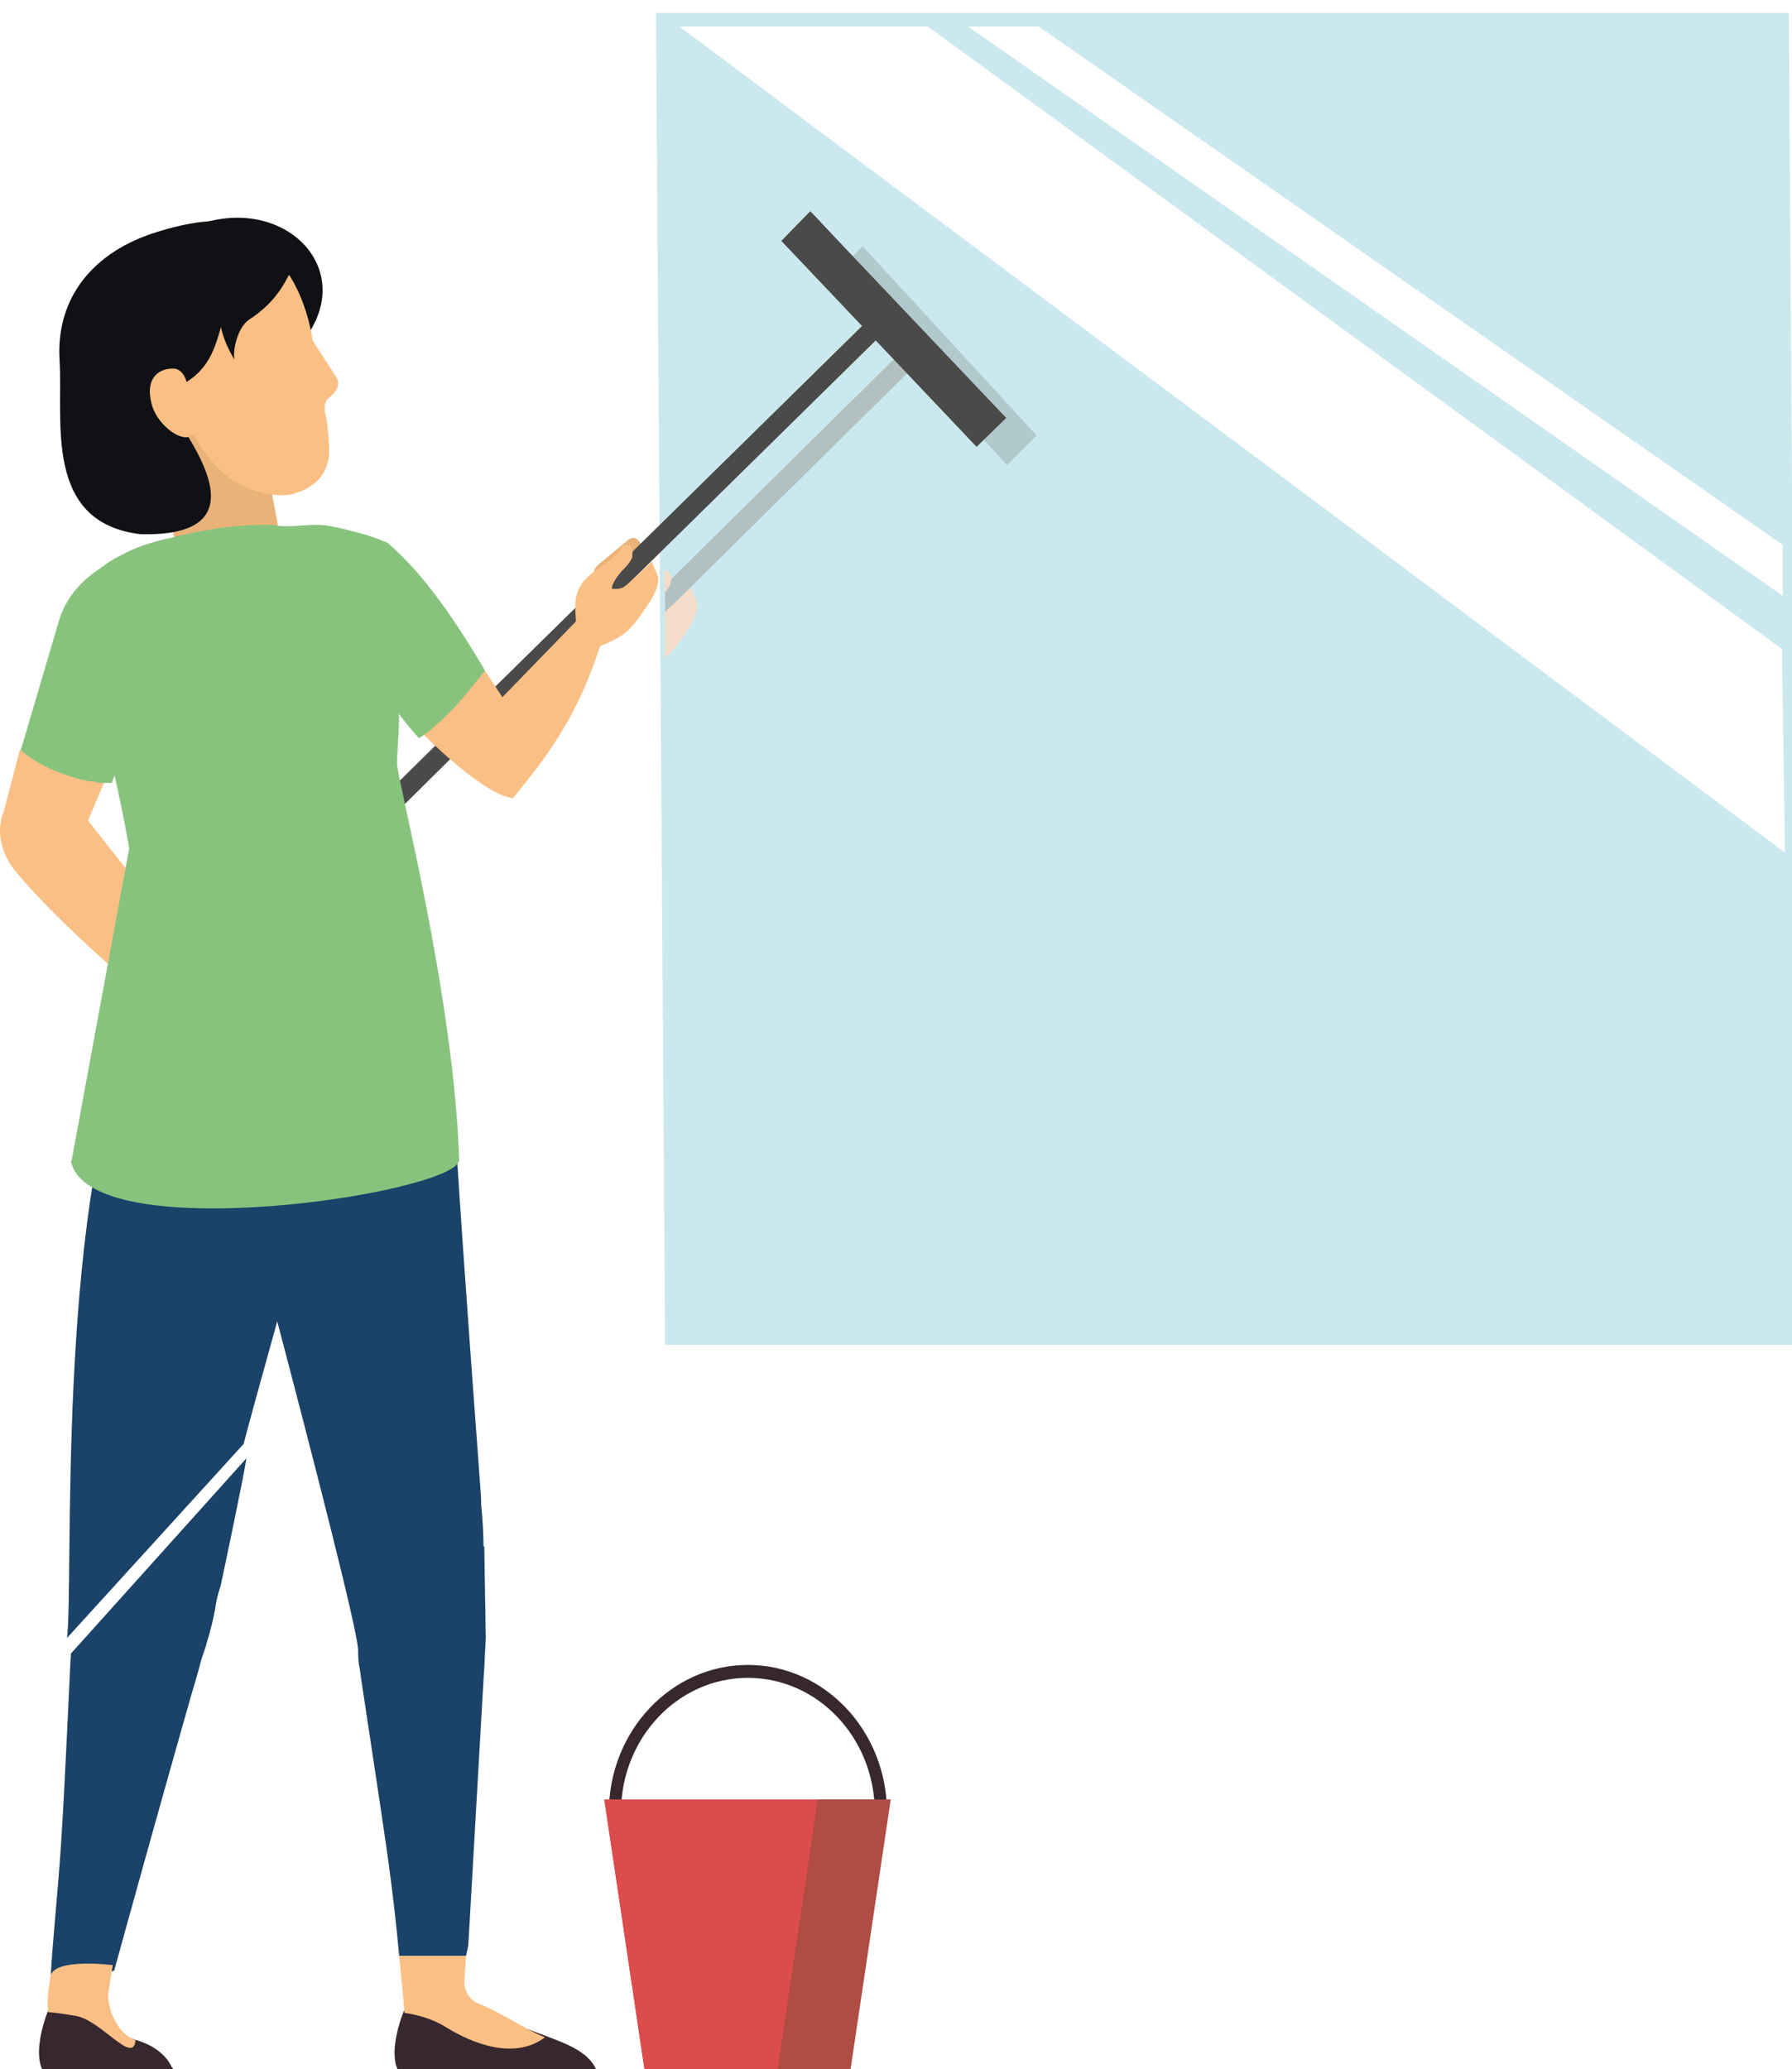 <?xml version="1.0" encoding="UTF-8" standalone="no"?>
<!-- Created with Inkscape (http://www.inkscape.org/) -->

<svg
   width="62.503mm"
   height="72.153mm"
   viewBox="0 0 62.503 72.153"
   version="1.1"
   id="svg1"
   sodipodi:docname="vitres.svg"
   inkscape:version="1.3 (0e150ed6c4, 2023-07-21)"
   xmlns:inkscape="http://www.inkscape.org/namespaces/inkscape"
   xmlns:sodipodi="http://sodipodi.sourceforge.net/DTD/sodipodi-0.dtd"
   xmlns="http://www.w3.org/2000/svg"
   xmlns:svg="http://www.w3.org/2000/svg">
  <sodipodi:namedview
     id="namedview1"
     pagecolor="#ffffff"
     bordercolor="#000000"
     borderopacity="0.25"
     inkscape:showpageshadow="2"
     inkscape:pageopacity="0.0"
     inkscape:pagecheckerboard="0"
     inkscape:deskcolor="#d1d1d1"
     inkscape:document-units="mm"
     inkscape:zoom="1.0343421"
     inkscape:cx="157.1047"
     inkscape:cy="55.590894"
     inkscape:window-width="1920"
     inkscape:window-height="1017"
     inkscape:window-x="1912"
     inkscape:window-y="-1"
     inkscape:window-maximized="1"
     inkscape:current-layer="layer1" />
  <defs
     id="defs1">
    <linearGradient
       id="Dégradé_sans_nom_3"
       data-name="Dégradé sans nom 3"
       x1="344"
       y1="1150.8"
       x2="385.6"
       y2="1150.8"
       gradientUnits="userSpaceOnUse">
      <stop
         offset="0"
         stop-color="#fff"
         id="stop1" />
      <stop
         offset=".9"
         stop-color="#fff"
         id="stop2" />
    </linearGradient>
  </defs>
  <g
     inkscape:label="Calque 1"
     inkscape:groupmode="layer"
     id="layer1"
     transform="translate(-51.858,-97.367)">
    <g
       id="g264"
       transform="matrix(0.265,0,0,0.265,-16.29,-189.627)">
      <g
         id="g249">
        <polygon
           class="st11"
           points="492.6,1084.7 493.8,1260 344.7,1260 343.5,1084.7 "
           id="polygon247"
           style="fill:#cbe8ee" />
        <polygon
           class="st54"
           points="393.9,1086.5 384.6,1086.5 491.8,1161.4 491.8,1154.7 "
           id="polygon248"
           style="fill:#ffffff" />
        <polygon
           class="st54"
           points="346.6,1086.5 492.1,1195.2 491.7,1168.4 379.3,1086.5 "
           id="polygon249"
           style="fill:#ffffff" />
      </g>
      <g
         id="g255">
        <g
           class="st64"
           id="g250"
           style="opacity:0.2">
          <polygon
             class="st62"
             points="393.6,1140.3 389.7,1144.2 366.8,1119.3 370.7,1115.4 "
             id="polygon250"
             style="fill:#4a4a49" />
        </g>
        <g
           id="g254">
          <g
             id="g252">
            <path
               class="st13"
               d="m 373.9,1321.5 h -1.6 c 0,-9.8 -7.5,-17.7 -16.7,-17.7 -9.2,0 -16.7,7.9 -16.7,17.7 h -1.6 c 0,-10.7 8.2,-19.4 18.3,-19.4 10.1,0 18.3,8.7 18.3,19.4 z"
               id="path250"
               style="fill:#37272f" />
            <polygon
               class="st82"
               points="374.4,1319.8 368.8,1357.4 342.3,1357.4 336.7,1319.8 "
               id="polygon251"
               style="fill:#af4c43" />
            <polygon
               class="st87"
               points="364.8,1319.8 359.2,1357.4 342.3,1357.4 336.7,1319.8 "
               id="polygon252"
               style="fill:#dc4c4c" />
          </g>
          <g
             id="g253">
            <path
               class="st13"
               d="m 335.7,1355.5 c 0.5,2.1 -7.6,1.9 -8.5,1.9 l -15.6,-0.4 c -4.6,-1 -1.5,-8.9 -1.3,-9.3 0.4,-0.9 1,-1.6 1.8,-1.9 v 0 c 0.7,-0.3 2.8,-0.4 7.1,1.4 v 0 c 0,0 0.1,0 0.2,0 4.4,1.9 7.6,2.9 11.6,4.5 2.2,0.9 3.9,2 4.6,3.6 z"
               id="path252"
               style="fill:#37272f" />
            <path
               class="st67"
               d="m 266.5,1300.6 c -0.1,0.8 -0.7,15.9 -1.3,25 -0.4,6.4 -1.6,17.8 -1.3,18.2 v 0.3 c 0,0.6 -0.1,1.1 -0.2,1.7 l 3.9,-1.6 4.6,-1.9 v 0 c 1.9,-6.9 6,-21.7 9.7,-34.7 0.1,-0.5 1.2,-4 1.5,-5.2 0.2,-0.9 0.5,-1.7 0.8,-2.6 1.7,-5.6 1,-5.1 2,-8.1 0.5,-2.3 3.1,-14.7 3.4,-16.8"
               id="path253"
               style="fill:#1b4268" />
          </g>
        </g>
      </g>
      <g
         id="g256">
        <path
           class="st13"
           d="m 279.9,1355.1 c 0.5,2.1 -7.6,1.9 -8.5,1.9 h -6.6 c -4.6,-1.1 -1.5,-9 -1.3,-9.4 0.4,-0.9 1,-1.6 1.8,-1.9 v 0 c 0.7,-0.3 5.5,4.6 9.9,5.8 2.3,0.7 3.9,2 4.6,3.6 z"
           id="path255"
           style="fill:#37272f" />
        <path
           class="st74"
           d="m 271.4,1345.4 0.6,-3.8 c 0,0 -7.8,-1 -8.2,1.5 -0.4,2.5 -0.4,3 -0.3,4.6 0,0 0,0 0,0.1 0,0 0.8,0 3.7,0.5 3.3,0.6 7.5,6.5 7.8,3.2 -2.8,-1.1 -3.7,-4.7 -3.6,-6.1 z"
           id="path256"
           style="fill:#fabf84" />
      </g>
      <g
         id="g259">
        <path
           class="st67"
           d="M 315.2,1343.4"
           id="path257"
           style="fill:#1b4268" />
        <path
           class="st67"
           d="m 322.2,1352.5 c 1.3,-0.2 2.5,-0.6 3.5,-1.4 v 0 c -1.1,0.8 -2.3,1.3 -3.5,1.4 z"
           id="path258"
           style="fill:#1b4268" />
        <path
           class="st67"
           d="m 320.8,1286.5 c 0,-0.4 0,-2.4 -0.3,-5.4 0,-1 -0.1,-2.2 -0.2,-3.5 -1.5,-20.2 -3.2,-43.9 -3.2,-46.9 L 281.4,1211 c 0.9,3.3 22.6,83.5 22.9,89.1 0,0.8 0,1.6 0.2,2.4 0.1,1.1 2.5,16.3 3.8,25.6 0.5,3.7 1,7.8 1.4,12.3 0,0 0,0 0,0 h 8.8 l 0.3,-1.4 1.9,-33.2 0.2,-3.3 0.2,-4 -0.2,-12 z"
           id="path259"
           style="fill:#1b4268" />
      </g>
      <path
         class="st74"
         d="m 318.3,1343.4 0.2,-3 h -8.8 c 0.2,2.3 0.5,4.8 0.7,7.4 0,0 0,0 0,0.1 0,0 3,0.3 5.5,1.9 4.9,3 9.7,3.8 13,1.3 -2.8,-1.1 -5.8,-3.3 -8.7,-4.4 -1.3,-0.5 -2,-1.8 -1.9,-3.2 z"
         id="path260"
         style="fill:#fabf84" />
      <path
         class="st37"
         d="m 378.5,1128.4 c -0.5,-0.5 -1.3,-0.5 -1.8,0 l -32,31.6 v 3.6 l 33.8,-33.4 c 0.5,-0.5 0.5,-1.3 0,-1.8 z"
         id="path261"
         style="fill:#b2c1c0" />
      <polyline
         class="st13"
         points="389.2 1138 388.1 1139.1 362.8 1112.2 364 1111"
         id="polyline261"
         style="fill:#37272f" />
      <g
         id="g263">
        <path
           class="st10"
           d="m 344.7,1160.9 c 0.3,-0.3 0.6,-0.7 0.7,-1.1 0.1,-0.3 0.2,-0.7 0,-1.1 -0.1,-0.3 -0.5,-0.6 -0.8,-0.6 v 2.7 z"
           id="path262"
           style="fill:#f4dcc9" />
        <path
           class="st10"
           d="m 348.1,1160.3 c -1.4,1.4 -1.7,1.7 -3.1,2.9 -0.1,0.1 -0.2,0.2 -0.3,0.3 v 6.1 c 0,0 0,0 0,0 1,-0.9 1.8,-2 2.6,-3.2 0.7,-1 1.4,-2.1 1.6,-3.3 0.2,-1.2 -0.6,-1.7 -0.8,-2.8 z"
           id="path263"
           style="fill:#f4dcc9" />
      </g>
    </g>
    <g
       class="st63"
       id="g355"
       style="opacity:0.9"
       transform="matrix(0.265,0,0,0.265,-16.29,-189.627)">
      <polygon
         class="st38"
         points="344,1134.2 344.4,1186.5 385.6,1142.2 360.4,1115.1 "
         id="polygon354"
         style="opacity:0.3;fill:url(#D%C3%A9grad%C3%A9_sans_nom_3)" />
    </g>
    <path
       class="st74"
       d="m 60.36,131.842 v 0 c 0,0 -0.688,-0.873 -0.688,-0.873 v 2.91 c 0.185,0.159 0.318,0.265 0.318,0.265 l 1.244,-1.217 -0.873,-1.111 z"
       id="path355"
       style="fill:#fabf84;stroke-width:0.265" />
    <g
       id="g357"
       transform="matrix(0.265,0,0,0.265,-16.29,-189.627)">
      <path
         class="st84"
         d="m 287.1,1153.8 c 3.5,-2.1 2.1,-6.3 0,-10.2 z"
         id="path356"
         style="fill:#0f1115" />
      <path
         class="st84"
         d="m 287.1,1114.1 v 20.1 c 5.5,-4.6 1.4,-13 12,-14.4 -0.5,-2.9 -3.1,-7.1 -12,-5.7 z"
         id="path357"
         style="fill:#0f1115" />
    </g>
    <path
       class="st9"
       d="m 62.688,115.993 c -1.111,-0.053 -2.249,0.079 -3.016,0.212 v 2.09 l 3.731,-0.318 c 0,-0.741 0.529,-1.455 1.217,-1.799 -0.661,-0.132 -1.323,-0.079 -1.958,-0.212 z"
       id="path358"
       style="fill:#eaeaea;stroke-width:0.265" />
    <path
       class="st25"
       d="m 59.672,122.687 c 0.37,2.09 1.005,4.366 1.72,6.668 -0.714,-3.651 -1.323,-7.144 -1.323,-9.684 0,-0.529 -0.212,-0.688 -0.397,-0.661 v 3.651 z"
       id="path359"
       style="opacity:0;fill:#0c0d0d;stroke-width:0.265" />
    <path
       class="st67"
       d="m 60.36,147.717 c 0.053,-0.318 2.223,-8.017 2.275,-8.308 l -4.736,-8.229 c 0,0.132 -1.138,1.587 -1.508,2.461 -2.566,6.191 -1.958,19.076 -2.196,20.849"
       id="path360"
       style="fill:#1b4268;stroke-width:0.265" />
    <path
       class="st74"
       d="m 60.069,132.477 -1.244,1.217 c 0,0 -4.498,-3.572 -6.456,-5.98 -0.344,-0.423 -0.609,-1.111 -0.476,-1.72 0,0 0,-0.053 0,-0.053 0.053,-0.212 0.159,-0.397 0.344,-0.556 h 0.026 c 0.582,-0.556 1.429,-0.582 2.037,-0.132 0.106,0.079 0.185,0.159 0.265,0.265 l 0.37,0.476 4.26,5.397 v 0 c 0,0 0.873,1.111 0.873,1.111 z"
       id="path361"
       style="fill:#fabf84;stroke-width:0.265" />
    <path
       class="st74"
       d="m 55.491,124.645 -0.556,1.323 -0.529,1.296 -0.291,0.714 -2.196,-1.984 v 0 c 0,0 0,-0.053 0,-0.053 l 0.635,-2.434 c 0.609,0.503 1.323,0.794 2.064,1.005 0.132,0.026 0.265,0.053 0.397,0.079 0.026,0 0.053,0 0.079,0 0.106,0 0.159,0.026 0.265,0.053 0.053,0 0.106,0 0.132,0 z"
       id="path362"
       style="fill:#fabf84;stroke-width:0.265" />
    <path
       class="st92"
       d="m 56.682,120.412 c 0,0.926 -0.106,1.879 -0.37,2.752 l -0.397,1.085 -0.159,0.423 c -0.079,0 -0.159,0 -0.238,0 -0.053,0 -0.106,0 -0.132,0 -0.079,0 -0.159,-0.026 -0.265,-0.053 -0.026,0 -0.053,0 -0.079,0 -0.132,0 -0.265,-0.053 -0.397,-0.079 -0.741,-0.185 -1.455,-0.503 -2.064,-1.005 l 1.349,-4.577 c 0.397,-1.191 1.323,-1.773 2.17,-2.196 0.37,1.005 0.609,2.328 0.609,3.678 z"
       id="path363"
       style="fill:#88c37e;stroke-width:0.265" />
    <g
       id="g369"
       transform="matrix(0.265,0,0,0.265,-16.29,-189.627)">
      <path
         class="st84"
         d="m 296.9,1128.2 -7.1,-3.1 -5.4,-12.9 c 11,-3 20,6.8 12.4,16 z"
         id="path364"
         style="fill:#0f1115" />
      <path
         class="st35"
         d="m 294.1,1154 -1.5,-7.9 c -7.7,-7.6 -9.8,-7.5 -16,-6.1 l 4.1,16.1 13.5,-2.1 z"
         id="path365"
         style="fill:#e9b278" />
      <g
         id="g368">
        <path
           class="st74"
           d="m 272.7,1143 c -2,-2.9 -3.6,-6.4 -4.6,-9.8 -3.4,-15.9 7.6,-18 13.3,-19.5 15,-3.1 16.9,14.1 16.9,14.1 l 3.1,4.8 c 0.7,1 -0.1,2.1 -0.9,2.7 -0.5,0.4 -0.7,1.1 -0.6,1.8 0.5,1.9 0.6,5.1 0.6,5.1 0,3.2 -2,5.2 -5.2,5.9 0,0 -8,1.3 -12.7,-8.1 -2.5,0.3 -8.5,5.1 -10,3 z"
           id="path366"
           style="fill:#fabf84" />
        <path
           class="st84"
           d="m 275.8,1153.3 c 19.7,0.4 1.1,-18.2 2.8,-18.7 11.7,-3.4 3.6,-14.9 16.1,-16.5 -0.6,-3.3 -4,-8.6 -16.8,-4.6 -8.5,2.6 -13.4,8.7 -12.9,16.9 0.5,7.9 -2.2,21.4 10.7,22.9 z"
           id="path367"
           style="fill:#0f1115" />
        <path
           class="st74"
           d="m 277.1,1136.1 c 0.6,2.5 3.4,4.8 4.9,4.4 1.5,-0.4 0.9,-2.4 0.3,-4.9 -0.4,-1.6 -0.6,-4.1 -2.4,-4.1 -1.6,0 -3.7,1 -2.8,4.6 z"
           id="path368"
           style="fill:#fabf84" />
      </g>
      <path
         class="st84"
         d="m 286.1,1124.5 c 0,-2.3 1.2,-4.3 2.8,-5.6 1.6,-1.3 3.4,-2 5.3,-2.7 0.3,-0.1 0.6,-0.2 0.9,-0.2 0.3,0 0.7,0.2 0.8,0.5 0.2,0.4 0,1 -0.1,1.4 -1.5,3.3 -2.9,5.2 -5.9,7.2 -1.3,0.9 -2.1,3.5 -1.9,5.2 -1,-1.7 -1.9,-3.7 -1.9,-5.7 z"
         id="path369"
         style="fill:#0f1115" />
    </g>
    <path
       class="st35"
       d="m 74.277,116.39 c -0.106,-0.079 -0.159,-0.238 -0.291,-0.265 -0.106,0 -0.212,0.053 -0.291,0.132 -0.318,0.265 -0.609,0.503 -0.926,0.767 -0.079,0.079 -0.185,0.159 -0.185,0.265 0,0.106 0.079,0.185 0.159,0.238 0.106,0.079 0.212,0.159 0.318,0.159 0.106,0 0.185,-0.053 0.291,-0.106 0.37,-0.212 0.714,-0.423 1.058,-0.661 0.053,-0.053 0.132,-0.106 0.132,-0.185 0,-0.079 -0.026,-0.159 -0.106,-0.212 -0.053,-0.053 -0.132,-0.079 -0.185,-0.159 z"
       id="path370"
       style="fill:#e9b278;stroke-width:0.265" />
    <path
       class="st62"
       d="M 82.691,108.955 68.218,123.19 l -2.752,2.725 -1.085,1.058 -2.619,2.566 -0.741,0.714 -3.625,3.572 c -0.053,0.053 -0.106,0.079 -0.185,0.079 -0.106,0 -0.212,0 -0.291,-0.106 -0.132,-0.132 -0.132,-0.344 0,-0.476 l 3.043,-2.99 0.714,-0.714 3.863,-3.784 3.598,-3.545 14.076,-13.838 c 0.132,-0.132 0.344,-0.132 0.476,0 0.132,0.132 0.132,0.344 0,0.476 z"
       id="path371"
       style="fill:#4a4a49;stroke-width:0.265" />
    <path
       class="st74"
       d="m 73.166,117.898 c 0.318,0.026 0.397,0 0.609,-0.185 0.37,-0.344 0.45,-0.397 0.82,-0.767 0.079,0.318 0.265,0.45 0.212,0.741 -0.053,0.318 -0.238,0.609 -0.423,0.873 -0.212,0.291 -0.397,0.609 -0.688,0.847 -0.318,0.265 -0.714,0.423 -1.085,0.556 -0.079,0 -0.132,0.053 -0.212,0.026 -0.079,0 -0.132,-0.079 -0.185,-0.159 -0.238,-0.37 -0.291,-0.847 -0.291,-1.296 0,-0.265 0.053,-0.529 0.185,-0.741 0.291,-0.503 0.979,-0.741 1.349,-1.217 0.053,-0.079 0.132,-0.185 0.238,-0.212 0.106,0 0.185,0.053 0.212,0.159 0.026,0.079 0,0.185 0,0.291 -0.079,0.185 -0.238,0.344 -0.37,0.476 -0.132,0.159 -0.344,0.423 -0.344,0.635 z"
       id="path372"
       style="fill:#fabf84;stroke-width:0.265" />
    <path
       class="st74"
       d="m 72.795,119.883 c -0.794,2.434 -1.746,3.731 -3.043,5.318 -0.714,-0.053 -2.143,-1.244 -3.096,-2.196 -0.053,-0.053 -0.106,-0.106 -0.185,-0.185 l 0.344,-0.344 1.852,-1.879 c 0,0 0.026,0.053 0.053,0.079 0.159,0.238 0.661,1.005 0.661,1.005 l 2.593,-2.672 c 0.529,0.185 0.476,0.397 0.82,0.873 z"
       id="path373"
       style="fill:#fabf84;stroke-width:0.265" />
    <path
       class="st92"
       d="m 68.773,120.756 c -0.556,0.688 -1.058,1.349 -1.693,1.879 -0.132,0.132 -0.265,0.238 -0.423,0.344 -0.053,0.053 -0.106,0.079 -0.185,0.132 -0.503,-0.529 -1.191,-1.482 -1.72,-2.381 0,0 0,-0.026 -0.026,-0.053 -0.423,-0.688 -0.767,-1.323 -0.873,-1.64 -0.635,-1.984 0.741,-3.069 1.508,-2.752 1.376,1.164 2.566,3.043 3.307,4.286 0,0 0.026,0.053 0.053,0.079 0,0.026 0.026,0.079 0.053,0.106 z"
       id="path374"
       style="fill:#88c37e;stroke-width:0.265" />
    <polygon
       class="st62"
       points="389.6,1138 385.7,1141.8 360,1114.7 363.8,1110.8 "
       id="polygon374"
       style="fill:#4a4a49"
       transform="matrix(0.265,0,0,0.265,-16.29,-189.627)" />
    <line
       class="st13"
       x1="80.018"
       y1="104.325"
       x2="86.686"
       y2="111.469"
       id="line374"
       style="fill:#37272f;stroke-width:0.265" />
    <path
       class="st92"
       d="m 54.354,137.848 2.011,-10.901 c -0.714,-4.048 -1.614,-6.482 -1.773,-7.461 -0.159,-1.032 0.291,-2.09 1.191,-2.593 0.106,-0.079 0.238,-0.132 0.344,-0.185 0.767,-0.423 1.693,-0.582 1.799,-0.609 0.503,-0.132 1.958,-0.476 3.466,-0.423 0.635,0.132 1.402,-0.106 2.064,0.053 0.873,0.185 1.614,0.397 1.905,0.582 0.106,1.058 0.212,2.408 0.238,3.863 0,0.423 0,0.847 0,1.27 0.318,0.37 0.106,1.984 0.106,2.54 0,0.556 1.984,8.07 2.17,13.864 -0.291,1.164 -12.938,3.069 -13.547,0 z"
       id="path375"
       style="fill:#88c37e;stroke-width:0.265" />
    <path
       class="st67"
       d="M 68.403,156.554"
       id="path376"
       style="fill:#1b4268;stroke-width:0.265" />
  </g>
</svg>
